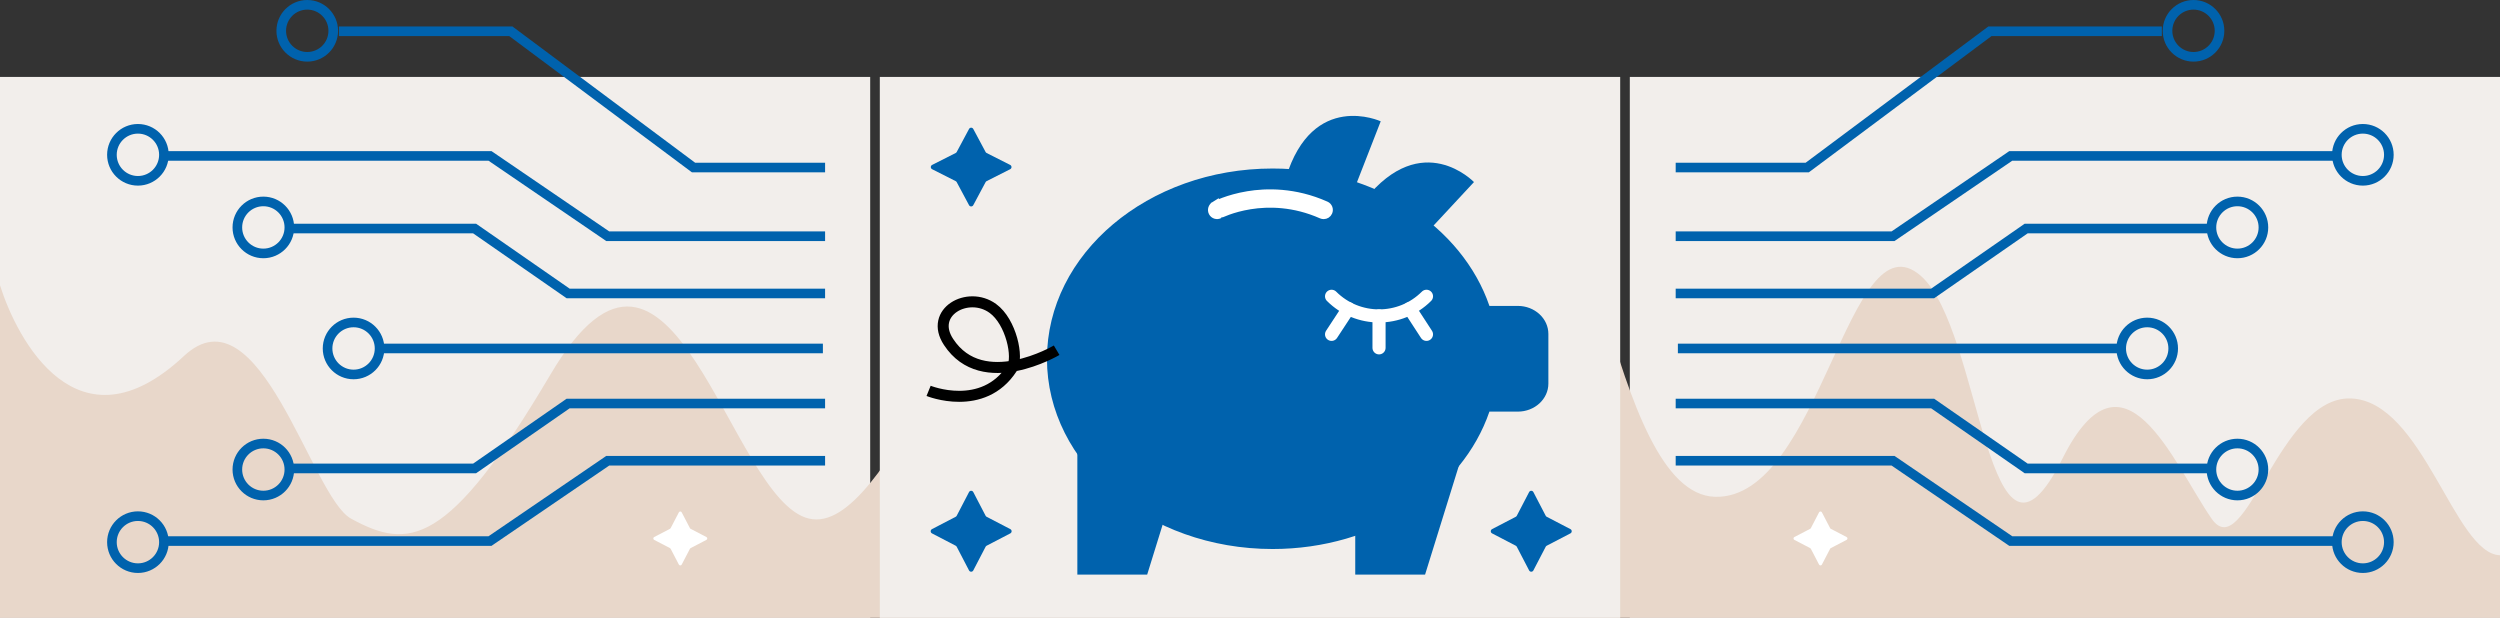 <?xml version="1.0" encoding="UTF-8"?> <svg xmlns="http://www.w3.org/2000/svg" width="1040" height="257" viewBox="0 0 1040 257" fill="none"><rect x="0" y="0" width="1040" height="257" fill="#333333" stroke="none"/><rect x="678" y="32" width="362" height="225" fill="#F2EEEB"></rect><rect y="32" width="362" height="225" fill="#F2EEEB"></rect><path d="M76.5 148.115C32.235 189.51 7 141.044 0 118.657V257H1040V230.987C1021 230.422 1008 166.882 978 165.751C948 164.62 933.902 235.871 920 215.727C904 192.541 883.5 139.842 858 190.736C826.553 253.499 824.649 136.935 799 114.695C769 88.683 757.5 207.802 713.5 206.671C669.5 205.54 661 51.16 630.5 43.243C600 35.327 574 223.079 535.5 223.078C502.296 223.077 489.5 99.793 444.5 99.793C405.225 99.793 370 223.643 336.5 215.727C303 207.81 280 69.397 229 155.777C186.433 227.875 170 228.887 146 215.727C129.5 206.679 108 118.657 76.5 148.115Z" fill="#E8D7CA"></path><rect x="366" y="32" width="308" height="225" fill="#F2EEEB"></rect><path d="M403.118 53.648C403.495 52.943 404.505 52.943 404.882 53.648L410.011 63.233C410.108 63.414 410.259 63.56 410.442 63.653L420.236 68.608C420.967 68.978 420.967 70.022 420.236 70.392L410.442 75.347C410.259 75.439 410.108 75.586 410.011 75.767L404.882 85.353C404.505 86.057 403.495 86.057 403.118 85.353L397.989 75.767C397.892 75.586 397.741 75.439 397.558 75.347L387.764 70.392C387.033 70.022 387.033 68.978 387.764 68.608L397.558 63.653C397.741 63.56 397.892 63.414 397.989 63.233L403.118 53.648Z" fill="#0062AD"></path><path d="M403.113 204.705C403.486 203.987 404.514 203.987 404.887 204.705L410.015 214.56C410.109 214.742 410.258 214.891 410.44 214.985L420.295 220.113C421.013 220.486 421.013 221.514 420.295 221.887L410.44 227.015C410.258 227.109 410.109 227.258 410.015 227.44L404.887 237.295C404.514 238.013 403.486 238.013 403.113 237.295L397.985 227.44C397.891 227.258 397.742 227.109 397.56 227.015L387.705 221.887C386.987 221.514 386.987 220.486 387.705 220.113L397.56 214.985C397.742 214.891 397.891 214.742 397.985 214.56L403.113 204.705Z" fill="#0062AD"></path><path d="M636.113 204.705C636.486 203.987 637.514 203.987 637.887 204.705L643.015 214.56C643.109 214.742 643.258 214.891 643.44 214.985L653.295 220.113C654.013 220.486 654.013 221.514 653.295 221.887L643.44 227.015C643.258 227.109 643.109 227.258 643.015 227.44L637.887 237.295C637.514 238.013 636.486 238.013 636.113 237.295L630.985 227.44C630.891 227.258 630.742 227.109 630.56 227.015L620.705 221.887C619.987 221.514 619.987 220.486 620.705 220.113L630.56 214.985C630.742 214.891 630.891 214.742 630.985 214.56L636.113 204.705Z" fill="#0062AD"></path><path d="M593.448 96.962L613.173 75.741C613.173 75.741 591.639 53.233 567.844 83.047C567.844 83.047 585.168 89.552 593.413 96.927L593.448 96.962Z" fill="#0062AD"></path><path d="M563.852 77.456L574.378 50.463C574.378 50.463 546.07 37.465 534.923 73.946C534.923 73.946 553.426 73.615 563.807 77.436L563.852 77.456Z" fill="#0062AD"></path><path d="M477.224 239.039H448.176V183.344H494.479L477.224 239.039Z" fill="#0062AD"></path><path d="M592.829 239.039H563.781V183.344H610.119L592.829 239.039Z" fill="#0062AD"></path><path d="M631.427 127.26H619.599C608.293 94.246 572.183 70.103 529.393 70.103C477.559 70.103 435.535 105.553 435.535 149.246C435.535 192.94 477.559 228.389 529.393 228.389C572.183 228.389 608.293 204.246 619.599 171.232H631.427C638.419 171.232 644.124 166.014 644.124 159.578V138.914C644.124 132.479 638.419 127.26 631.427 127.26Z" fill="#0062AD"></path><path d="M507.452 89.146L507.37 89.179L507.292 89.221C506.256 89.768 504.977 89.371 504.439 88.353C503.896 87.326 504.279 86.028 505.328 85.454L505.342 85.446L505.355 85.438C505.355 85.439 505.355 85.438 505.356 85.438C505.374 85.428 505.707 85.25 506.343 84.959C506.985 84.666 507.916 84.268 509.105 83.829C511.484 82.951 514.886 81.911 519.062 81.218L519.066 81.218C526.698 79.934 538.558 79.629 551.539 85.41L551.539 85.41L551.55 85.415C552.605 85.875 553.094 87.133 552.61 88.198L552.605 88.208L552.601 88.218C552.255 89.007 551.484 89.479 550.654 89.479C550.358 89.479 550.063 89.42 549.79 89.305C538.287 84.211 527.733 84.156 520.037 85.386C512.35 86.615 507.44 89.151 507.452 89.146Z" fill="white" stroke="white" stroke-width="3.346"></path><path d="M439.562 145.692C439.562 145.692 408.831 163.937 394.61 142.271C386.374 129.842 402.665 120.766 413.023 128.312C420.647 133.835 423.834 148.776 420.983 153.206C408.911 171.799 386.295 162.603 386.295 162.603" stroke="black" stroke-width="4.583" stroke-miterlimit="10"></path><path d="M553.93 123.258C564.823 134.151 582.523 134.151 593.416 123.258" stroke="white" stroke-width="5.457" stroke-linecap="round" stroke-linejoin="round"></path><path d="M573.676 131.426V144.701" stroke="white" stroke-width="5.457" stroke-linecap="round" stroke-linejoin="round"></path><path d="M586.434 128.365L593.412 139.088" stroke="white" stroke-width="5.457" stroke-linecap="round" stroke-linejoin="round"></path><path d="M560.965 128.365L553.93 139.088" stroke="white" stroke-width="5.457" stroke-linecap="round" stroke-linejoin="round"></path><path d="M203.841 64.859L204.968 63.207L204.458 62.859H203.841V64.859ZM252.816 98.272L251.689 99.925L252.199 100.273H252.816V98.272ZM341.235 100.273H343.235V96.272H341.235V100.273ZM69.731 66.859H203.841V62.859H69.731V66.859ZM202.714 66.511L251.689 99.925L253.943 96.62L204.968 63.207L202.714 66.511ZM252.816 100.273H341.235V96.272H252.816V100.273Z" fill="#0062AD"></path><circle cx="57.375" cy="64.402" r="10.816" stroke="#0062AD" stroke-width="4"></circle><path d="M212.5 13L213.696 11.397L213.164 11H212.5V13ZM288.5 69.687L287.304 71.29L287.836 71.687H288.5V69.687ZM341.235 71.687H343.235V67.687H341.235V71.687ZM141 15H212.5V11H141V15ZM211.304 14.603L287.304 71.29L289.696 68.083L213.696 11.397L211.304 14.603ZM288.5 71.687H341.235V67.687H288.5V71.687Z" fill="#0062AD"></path><circle cx="127.816" cy="12.816" r="10.816" stroke="#0062AD" stroke-width="4"></circle><path d="M203.841 225.08L204.968 226.732L204.458 227.08H203.841V225.08ZM252.816 191.667L251.689 190.015L252.199 189.667H252.816V191.667ZM341.235 189.667H343.235V193.667H341.235V189.667ZM69.731 223.08H203.841V227.08H69.731V223.08ZM202.714 223.428L251.689 190.015L253.943 193.319L204.968 226.732L202.714 223.428ZM252.816 189.667H341.235V193.667H252.816V189.667Z" fill="#0062AD"></path><circle cx="12.816" cy="12.816" r="10.816" transform="matrix(1 0 0 -1 44.559 238.354)" stroke="#0062AD" stroke-width="4"></circle><path d="M197.433 95.068L198.573 93.425L198.059 93.068H197.433V95.068ZM236.339 122.074L235.198 123.717L235.713 124.074H236.339V122.074ZM341.234 124.074H343.234V120.074H341.234V124.074ZM121.91 97.068H197.433V93.068H121.91V97.068ZM196.293 96.711L235.198 123.717L237.479 120.431L198.573 93.425L196.293 96.711ZM236.339 124.074H341.234V120.074H236.339V124.074Z" fill="#0062AD"></path><circle cx="109.554" cy="94.611" r="10.816" stroke="#0062AD" stroke-width="4"></circle><path d="M197.433 194.869L198.573 196.512L198.059 196.869H197.433V194.869ZM236.339 167.864L235.198 166.221L235.713 165.864H236.339V167.864ZM341.234 165.864H343.234V169.864H341.234V165.864ZM121.91 192.869H197.433V196.869H121.91V192.869ZM196.293 193.226L235.198 166.221L237.479 169.507L198.573 196.512L196.293 193.226ZM236.339 165.864H341.234V169.864H236.339V165.864Z" fill="#0062AD"></path><circle cx="12.816" cy="12.816" r="10.816" transform="matrix(1 0 0 -1 96.738 208.143)" stroke="#0062AD" stroke-width="4"></circle><path d="M158.07 144.959L342.322 144.959" stroke="#0062AD" stroke-width="4"></path><circle cx="147.086" cy="144.959" r="10.816" stroke="#0062AD" stroke-width="4"></circle><path d="M282.409 213.137C282.658 212.658 283.342 212.658 283.591 213.137L287.01 219.707C287.073 219.828 287.172 219.927 287.293 219.99L293.863 223.409C294.342 223.658 294.342 224.342 293.863 224.591L287.293 228.01C287.172 228.073 287.073 228.172 287.01 228.293L283.591 234.863C283.342 235.342 282.658 235.342 282.409 234.863L278.99 228.293C278.927 228.172 278.828 228.073 278.707 228.01L272.137 224.591C271.658 224.342 271.658 223.658 272.137 223.409L278.707 219.99C278.828 219.927 278.927 219.828 278.99 219.707L282.409 213.137Z" fill="white"></path><path d="M836.479 64.859L835.352 63.207L835.862 62.859H836.479V64.859ZM787.504 98.272L788.631 99.925L788.121 100.273H787.504V98.272ZM699.086 100.273H697.086V96.272H699.086V100.273ZM970.59 66.859H836.479V62.859H970.59V66.859ZM837.607 66.511L788.631 99.925L786.377 96.62L835.352 63.207L837.607 66.511ZM787.504 100.273H699.086V96.272H787.504V100.273Z" fill="#0062AD"></path><circle cx="12.816" cy="12.816" r="10.816" transform="matrix(-1 0 0 1 995.762 51.586)" stroke="#0062AD" stroke-width="4"></circle><path d="M827.82 13L826.625 11.397L827.157 11H827.82V13ZM751.82 69.687L753.016 71.29L752.484 71.687H751.82V69.687ZM699.086 71.687H697.086V67.687H699.086V71.687ZM899.32 15H827.82V11H899.32V15ZM829.016 14.603L753.016 71.29L750.625 68.083L826.625 11.397L829.016 14.603ZM751.82 71.687H699.086V67.687H751.82V71.687Z" fill="#0062AD"></path><circle cx="12.816" cy="12.816" r="10.816" transform="matrix(-1 0 0 1 925.32 0)" stroke="#0062AD" stroke-width="4"></circle><path d="M836.479 225.08L835.352 226.732L835.862 227.08H836.479V225.08ZM787.504 191.667L788.631 190.015L788.121 189.667H787.504V191.667ZM699.086 189.667H697.086V193.667H699.086V189.667ZM970.59 223.08H836.479V227.08H970.59V223.08ZM837.607 223.428L788.631 190.015L786.377 193.319L835.352 226.732L837.607 223.428ZM787.504 189.667H699.086V193.667H787.504V189.667Z" fill="#0062AD"></path><circle cx="982.946" cy="225.538" r="10.816" transform="rotate(180 982.946 225.538)" stroke="#0062AD" stroke-width="4"></circle><path d="M842.887 95.068L841.747 93.425L842.261 93.068H842.887V95.068ZM803.982 122.074L805.122 123.717L804.608 124.074H803.982V122.074ZM699.086 124.074H697.086V120.074H699.086V124.074ZM918.41 97.068H842.887V93.068H918.41V97.068ZM844.028 96.711L805.122 123.717L802.841 120.431L841.747 93.425L844.028 96.711ZM803.982 124.074H699.086V120.074H803.982V124.074Z" fill="#0062AD"></path><circle cx="12.816" cy="12.816" r="10.816" transform="matrix(-1 0 0 1 943.582 81.795)" stroke="#0062AD" stroke-width="4"></circle><path d="M842.887 194.869L841.747 196.512L842.261 196.869H842.887V194.869ZM803.982 167.864L805.122 166.221L804.608 165.864H803.982V167.864ZM699.086 165.864H697.086V169.864H699.086V165.864ZM918.41 192.869H842.887V196.869H918.41V192.869ZM844.028 193.226L805.122 166.221L802.841 169.507L841.747 196.512L844.028 193.226ZM803.982 165.864H699.086V169.864H803.982V165.864Z" fill="#0062AD"></path><circle cx="930.766" cy="195.327" r="10.816" transform="rotate(180 930.766 195.327)" stroke="#0062AD" stroke-width="4"></circle><path d="M882.25 144.959L697.998 144.959" stroke="#0062AD" stroke-width="4"></path><circle cx="12.816" cy="12.816" r="10.816" transform="matrix(-1 0 0 1 906.051 132.143)" stroke="#0062AD" stroke-width="4"></circle><path d="M757.912 213.137C757.663 212.658 756.978 212.658 756.729 213.137L753.311 219.707C753.247 219.828 753.148 219.927 753.027 219.99L746.457 223.409C745.978 223.658 745.978 224.342 746.457 224.591L753.027 228.01C753.148 228.073 753.247 228.172 753.311 228.293L756.729 234.863C756.978 235.342 757.663 235.342 757.912 234.863L761.33 228.293C761.393 228.172 761.492 228.073 761.614 228.01L768.184 224.591C768.662 224.342 768.662 223.658 768.184 223.409L761.614 219.99C761.492 219.927 761.393 219.828 761.33 219.707L757.912 213.137Z" fill="white"></path></svg> 